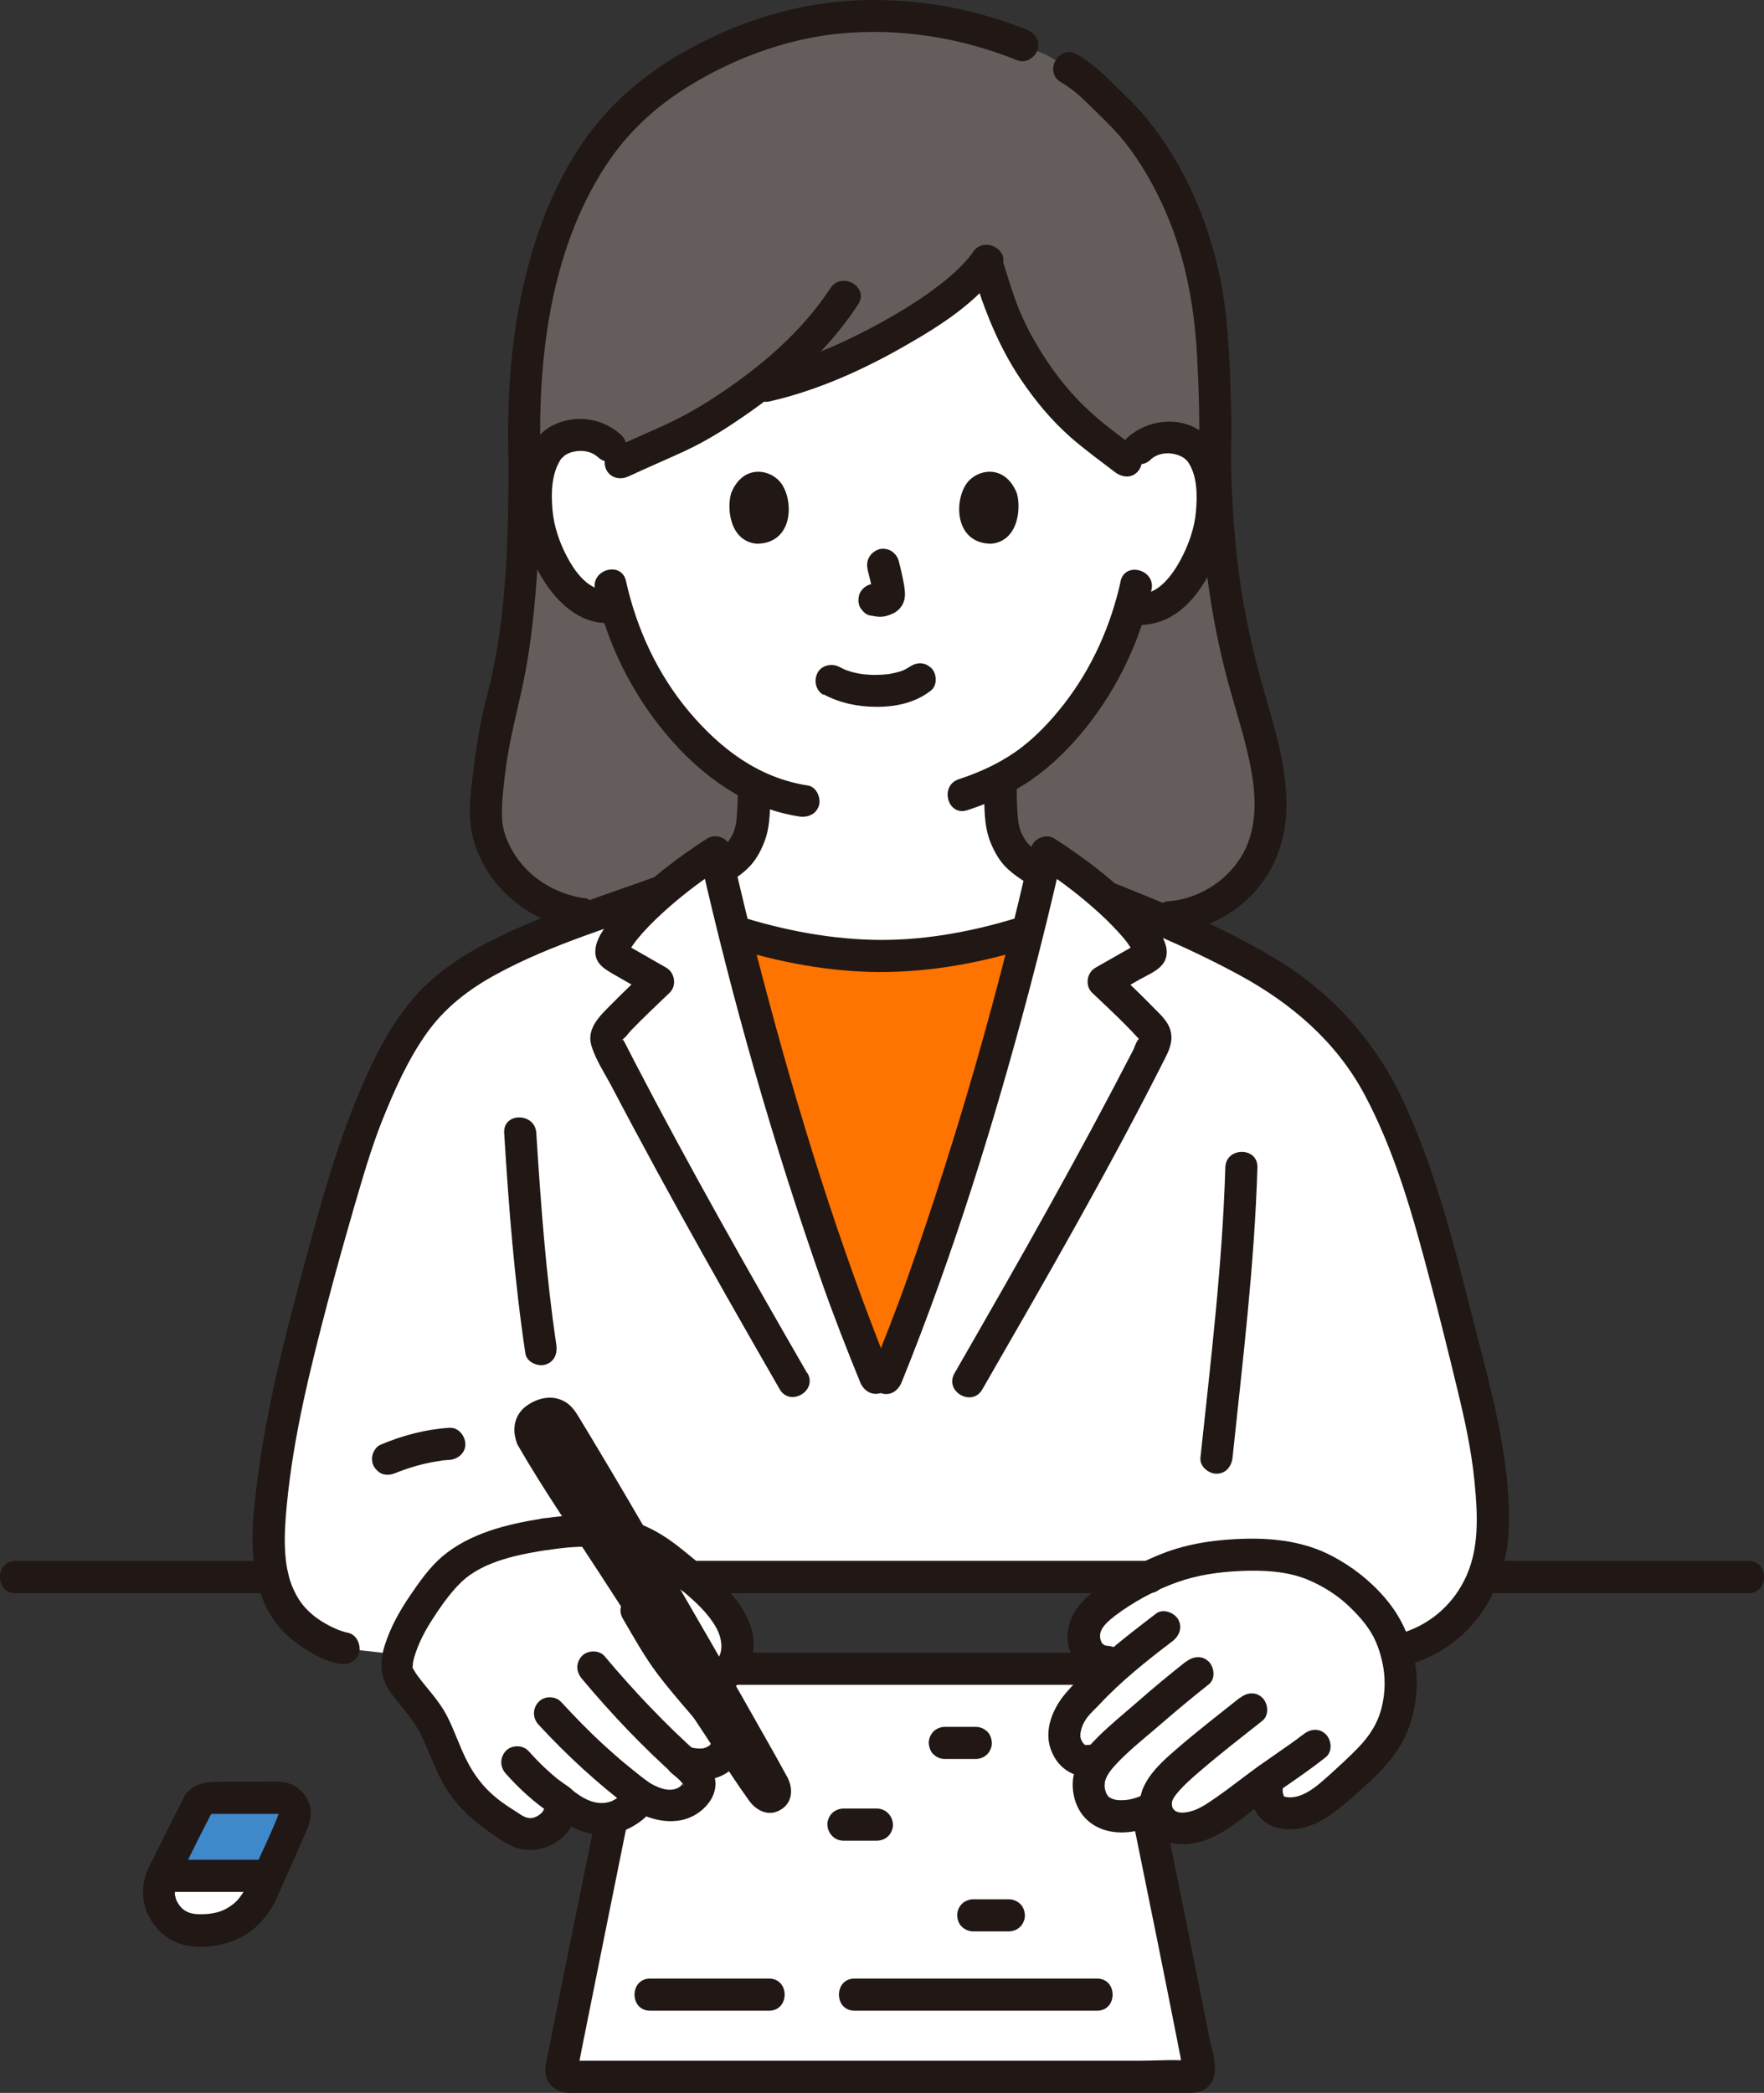 <?xml version="1.0" encoding="UTF-8"?>
<svg id="_レイヤー_2" data-name="レイヤー 2" xmlns="http://www.w3.org/2000/svg" viewBox="0 0 109.93 130.37">
  <rect x="0" y="0" width="109.93" height="130.37" fill="#333333" stroke="none"/>
  <defs>
    <style>
      .cls-1 {
        fill: #645d5c;
      }

      .cls-2 {
        fill: #fff;
      }

      .cls-3 {
        fill: #ff7300;
      }

      .cls-4 {
        fill: #3f88c9;
      }

      .cls-5 {
        fill: #211715;
      }
    </style>
  </defs>
  <g id="icon">
    <g id="c">
      <g id="d">
        <path class="cls-2" d="M36.7,129.36h-1.3c-.26,0-.46-.24-.41-.49,1.27-6.45,2.75-13.58,3.72-18.51,0,0,.63-3.2,1.27-6.41h29.74c.76,3.77,1.53,7.53,1.53,7.53.47,2.3,2.3,11.29,3.5,17.38.05.26-.15.49-.41.49h-37.63,0Z"/>
        <path class="cls-5" d="M45.47,104.95h23.14c1.29,0,1.29-2,0-2h-23.14c-1.29,0-1.29,2,0,2h0Z"/>
        <path class="cls-5" d="M37.74,110.09c-.92,4.68-1.89,9.34-2.83,14.02-.25,1.25-.5,2.5-.75,3.76-.12.61-.33,1.23.01,1.8.26.44.72.67,1.22.7.21.01.43,0,.65,0h37.84c.52,0,1.01,0,1.42-.4.8-.79.23-2.19.04-3.14-.21-1.05-.41-2.09-.62-3.14-.73-3.67-1.48-7.34-2.22-11-.1-.49-.2-.97-.3-1.46-.11-.53-.73-.83-1.23-.7-.55.15-.81.7-.7,1.23.61,3,1.22,6.01,1.83,9.01.41,2.02.81,4.04,1.21,6.06.09.44.17.88.26,1.32.04.2.05.53.14.71l.03.14.58-.63s0,0,0,0c-.04-.02-.16,0-.2,0-1.04-.09-2.12,0-3.15,0h-35.2c-.1,0-.21-.02-.31,0-.02,0-.03,0-.05,0h0l.59.59c.02-.12.05-.25.07-.37.06-.31.12-.62.18-.93.94-4.72,1.9-9.43,2.85-14.15.19-.96.38-1.92.57-2.88.1-.53-.15-1.08-.7-1.23-.49-.13-1.12.17-1.23.7h0Z"/>
        <path class="cls-5" d="M52.56,114.66h2.09c.26,0,.53-.11.71-.29.17-.17.3-.46.29-.71-.02-.54-.44-1-1-1h-2.09c-.26,0-.53.11-.71.29-.17.17-.3.46-.29.71.02.54.44,1,1,1h0Z"/>
        <path class="cls-5" d="M53.25,125.25h15.12c1.29,0,1.29-2,0-2h-15.12c-1.29,0-1.29,2,0,2h0Z"/>
        <path class="cls-5" d="M40.51,125.25h7.42c1.29,0,1.29-2,0-2h-7.42c-1.29,0-1.29,2,0,2h0Z"/>
        <path class="cls-5" d="M60.65,120.31h2.22c.26,0,.53-.11.71-.29.17-.17.3-.46.29-.71-.01-.26-.1-.53-.29-.71s-.44-.29-.71-.29h-2.22c-.26,0-.53.11-.71.29-.17.17-.3.46-.29.71.01.26.1.53.29.71s.44.29.71.29h0Z"/>
        <path class="cls-5" d="M58.88,109.57h1.93c.26,0,.53-.11.71-.29.17-.17.3-.46.29-.71-.01-.26-.1-.53-.29-.71s-.44-.29-.71-.29h-1.93c-.26,0-.53.11-.71.29-.17.17-.3.46-.29.71.01.26.1.53.29.71s.44.29.71.29h0Z"/>
        <path class="cls-2" d="M34.04,95.56c2.71-.41,5.33-.38,7.63,1.54.39.33.88.71,1.39,1.13,8.24,0,20.4,0,28.55,0,1.46-.72,2.6-1.03,4.21-1.26,1.68-.17,2.84-.2,4.52.07,1.52.24,2.6.95,3.69,1.68.66.44,2.06,1.93,2.41,2.67.23.5.43.98.57,1.46,3.74-.77,6.21-4.05,6.02-8.49-.15-3.47-.65-5.68-1.37-8.57-1.27-5.13-2.17-8.81-3.54-12.89-.79-2.34-2.09-5.26-3.12-6.71-1.7-2.38-3.35-4.02-6.09-5.66-2.11-1.26-6.41-3.36-10.06-4.7-.02-.02-.04-.03-.06-.05-1.23-1.07-2.59-2.05-3.58-2.69-.36,1.62-.75,3.26-1.17,4.91-1.35,5.41-2.93,10.93-4.6,16.07-1.62,4.97-2.15,6.65-4.22,11.76h-.67c-2.07-5.11-2.6-6.79-4.22-11.76-2.18-6.7-4.21-14.08-5.77-20.97-.91.58-2.12,1.45-3.27,2.42l-.46.17c-4.83,1.66-8.25,3.03-9.6,3.71-2.85,1.44-4.72,2.86-6.48,5.99-.97,1.74-2.35,5.06-2.84,6.74-1.16,3.95-2.04,6.89-3.4,12.39-.54,2.18-1.6,7.18-1.75,10.65-.18,4.21,1.2,6.22,4.19,7.39.19.07.32.1.47.12l3.43.39c.47-1.85,2.07-3.98,3.03-5.03,1.38-1.51,4.21-2.18,6.15-2.47"/>
        <path class="cls-3" d="M52.24,79.8c-.58-1.65-1.11-3.29-1.91-5.73-1.67-5.14-3.25-10.66-4.6-16.07,2.9.95,6.2,1.47,9.16,1.54,2.96-.07,6.25-.59,9.15-1.54-1.35,5.41-2.93,10.93-4.6,16.07-1.62,4.97-2.15,6.65-4.22,11.76h-.67c-1.05-2.6-1.71-4.32-2.31-6.03h0Z"/>
        <path class="cls-1" d="M36.16,56.93c-3.66-.52-5.89-3.7-5.87-6.11.02-1.99.49-5.26,1.03-7.22.8-2.87,1.38-7.9,1.38-14.89-.34-10.31,2.37-17.78,6.65-21.88,2.58-2.47,8.38-5.83,14.91-5.83,3.98,0,6.78.72,9.47,1.81l1.45.59c.73.43,1.46.85,1.46.85,1.26.74,1.71,1.37,3,2.61,3.25,3.12,5.51,8.72,5.87,13.74.1,1.45.31,4.91.21,7.82.07,5.06.65,9.98,2.08,14.84.83,2.82,1.95,6.44,1.05,9.24-.84,2.61-3.34,4.46-6.01,4.63"/>
        <path class="cls-2" d="M48.8,58.82c-1.05-.22-2.08-.5-3.06-.82-.32-1.3-.63-2.59-.93-3.87.3-.17.59-.37.87-.6.49-.39.79-.89,1.01-1.47.17-.44.2-.93.23-1.38.06-.84.05-1.18.06-1.74-1.78-.87-3.39-2.25-4.91-4.1-1.97-2.39-3.08-4.97-3.7-7.1-.85.22-1.76-.1-2.37-.61-1.37-1.14-1.93-2.72-2.27-3.75-.49-1.46-.51-3.82.23-5.09.25-.43.82-1.15,2.16-1.2.94-.03,2.11.44,2.5,1.8-1.79.66,4.04-1.83,4.67-2.2,1.34-.79,2.62-1.63,3.81-2.53,4.95-.91,12.34-4.97,14.35-7.87.75,2.34,1.22,4.46,3.73,7.85,1.64,2.21,3.75,3.6,5,4.57.41-.39.81-.78.81-.78.54-.51,1.25-.71,1.87-.68,1.34.05,1.9.78,2.15,1.21.73,1.28.69,3.64.19,5.09-.35,1.03-.93,2.61-2.3,3.74-.63.51-1.58.83-2.44.57-.62,2.11-1.73,4.64-3.66,6.99-1.45,1.76-2.83,2.9-4.46,3.72.01.82-.01,1.1.06,2.12.03.45.07.94.23,1.38.22.58.53,1.08,1.01,1.47.42.34.84.6,1.28.83-.28,1.2-.57,2.42-.88,3.64-2.89.95-6.18,1.47-9.15,1.54-1.96-.04-4.06-.29-6.1-.72h0Z"/>
        <path class="cls-5" d="M45.47,58.97c2.99.97,6.27,1.58,9.42,1.58,3.16,0,6.42-.6,9.41-1.57,1.22-.39.7-2.32-.53-1.93-2.83.91-5.9,1.51-8.88,1.5s-6.05-.59-8.89-1.5c-1.23-.4-1.75,1.53-.53,1.93h0Z"/>
        <path class="cls-5" d="M74.71,28.43c.07,4.63.56,9.27,1.74,13.76.53,2.02,1.23,3.99,1.57,6.06.29,1.76.27,3.63-.71,5.18-.96,1.53-2.68,2.57-4.48,2.71-.54.04-1,.43-1,1,0,.51.46,1.04,1,1,1.98-.15,3.85-.99,5.22-2.44,1.44-1.51,2.12-3.48,2.12-5.55,0-2.22-.61-4.41-1.23-6.52-.68-2.3-1.24-4.62-1.6-7-.42-2.71-.59-5.46-.63-8.2-.02-1.29-2.02-1.29-2,0h0Z"/>
        <path class="cls-5" d="M66.12,5.12c.64.38,1.17.83,1.69,1.35.63.62,1.28,1.23,1.87,1.89,1.11,1.26,1.98,2.73,2.7,4.25,1.42,3.02,2.04,6.24,2.22,9.56.11,2.08.18,4.17.11,6.26-.04,1.29,1.96,1.29,2,0,.06-1.97,0-3.94-.09-5.9-.09-1.66-.21-3.32-.53-4.95-.72-3.66-2.24-7.27-4.61-10.17-.64-.79-1.38-1.47-2.1-2.19-.69-.69-1.41-1.32-2.26-1.83-1.11-.66-2.11,1.07-1.01,1.73h0Z"/>
        <path class="cls-5" d="M63.99,1.85C60.66.52,57.1-.12,53.51.02c-3.75.14-7.44,1.29-10.71,3.11-2.42,1.35-4.52,3.07-6.16,5.3-1.72,2.34-2.88,5.08-3.65,7.86-1.11,4.03-1.43,8.26-1.3,12.42.04,1.28,2.04,1.29,2,0-.2-6.24.56-12.98,4.02-18.33,1.29-2,3-3.62,5.03-4.9,2.82-1.77,6.08-3.01,9.4-3.37,3.85-.41,7.72.22,11.3,1.66.5.2,1.1-.22,1.23-.7.16-.57-.2-1.03-.7-1.23h0Z"/>
        <path class="cls-5" d="M36.42,55.96c-1.86-.29-3.51-1.3-4.47-2.93-.37-.64-.64-1.37-.66-2.01-.05-1,.09-2.02.21-3.01.23-1.86.72-3.63,1.1-5.45.38-1.8.6-3.63.76-5.46.25-2.79.33-5.6.33-8.4,0-1.29-2-1.29-2,0,0,4.47-.1,9.06-1.04,13.42-.18.81-.42,1.61-.59,2.42-.25,1.19-.44,2.4-.58,3.62-.12,1-.27,2.06-.17,3.06.09.93.38,1.82.83,2.64,1.17,2.13,3.36,3.64,5.76,4.01.53.08,1.07-.14,1.23-.7.13-.47-.16-1.15-.7-1.23h0Z"/>
        <path class="cls-5" d="M37.09,36.73c.73,3.32,2.26,6.43,4.45,9.03,2.14,2.55,4.92,4.59,8.27,5.1.53.08,1.07-.14,1.23-.7.13-.47-.16-1.15-.7-1.23-3.05-.47-5.43-2.27-7.39-4.59-1.97-2.34-3.28-5.17-3.94-8.15-.28-1.26-2.2-.72-1.93.53h0Z"/>
        <path class="cls-5" d="M69.84,36.2c-.61,2.76-1.78,5.4-3.52,7.64-.87,1.12-1.89,2.2-3.06,3.01-1.08.75-2.27,1.28-3.51,1.69-1.22.4-.7,2.33.53,1.93,1.4-.46,2.77-1.05,3.99-1.89,1.32-.92,2.46-2.06,3.46-3.32,1.97-2.49,3.35-5.42,4.03-8.52.28-1.25-1.65-1.79-1.93-.53h0Z"/>
        <path class="cls-5" d="M71.7,28.63c.42-.38,1.01-.47,1.55-.33.21.05.41.14.59.27-.09-.07.12.12.12.12.2.22-.08-.14.07.08.59.86.59,2.09.5,3.1-.09,1.02-.45,2.04-.93,2.95-.48.91-1.43,2.3-2.64,2.14-.53-.07-1.07.13-1.23.7-.13.47.16,1.16.7,1.23,3.12.42,4.92-2.54,5.75-5.12.68-2.11.72-5.44-1.29-6.87-1.39-1-3.36-.77-4.61.34-.96.86.46,2.27,1.41,1.41h0Z"/>
        <path class="cls-5" d="M38.69,27.08c-1.14-1.04-2.8-1.28-4.19-.61-1.01.49-1.61,1.48-1.88,2.54-.61,2.43-.02,5.21,1.35,7.29.93,1.42,2.42,2.71,4.23,2.48.54-.07,1-.41,1-1,0-.49-.46-1.07-1-1-1.34.17-2.23-.93-2.81-2-.5-.91-.87-1.97-.96-3.01-.09-1.04-.07-2.23.5-3.13.04-.06.03-.04-.03.03.03-.04.06-.07.09-.11.03-.03.23-.21.15-.15.18-.14.38-.22.59-.27.55-.13,1.13-.03,1.55.35.95.86,2.37-.55,1.41-1.41h0Z"/>
        <path class="cls-5" d="M45.98,49.04c0,.43,0,.85-.03,1.28-.02.27-.03.55-.06.82-.01.12-.02.15-.06.32-.02.08-.04.15-.06.23-.05.12-.05.15-.02.07-.09.23-.22.45-.35.65-.07.1-.08.11-.03.05-.05.05-.09.11-.14.16-.08.08-.16.15-.24.22.05-.04.03-.02-.07.05-.06.04-.12.09-.18.13-.12.08-.24.16-.37.24-.22.13-.44.25-.67.36-1.02.5-2.28.92-3.43,1.38-.5.2-.85.67-.7,1.23.13.48.72.9,1.23.7,1.4-.55,2.87-1.02,4.2-1.72.56-.3,1.11-.66,1.57-1.09.49-.46.82-1.05,1.06-1.67.41-1.04.36-2.29.37-3.39,0-.54-.46-1-1-1s-1,.46-1,1h0Z"/>
        <path class="cls-5" d="M61.34,49.04c0,1.1-.04,2.35.37,3.39.25.62.57,1.21,1.06,1.67.46.43,1.01.79,1.57,1.09,1.33.71,2.8,1.17,4.2,1.72.5.2,1.1-.22,1.23-.7.16-.57-.19-1.03-.7-1.23-1.15-.45-2.42-.88-3.43-1.38-.23-.11-.45-.23-.67-.36-.13-.08-.25-.15-.37-.24-.06-.04-.12-.09-.18-.13-.1-.07-.12-.09-.07-.05-.08-.07-.16-.14-.24-.22-.05-.05-.1-.1-.14-.16.05.07.03.05-.03-.05-.14-.2-.26-.42-.35-.65.03.07.03.05-.02-.07-.02-.07-.05-.15-.06-.23-.04-.17-.04-.19-.06-.32-.03-.27-.05-.55-.06-.82-.03-.43-.03-.85-.03-1.28,0-.54-.46-1-1-1s-1,.46-1,1h0Z"/>
        <path class="cls-5" d="M87.84,103.68c3.86-1.13,6.11-4.68,6.19-8.61.1-4.59-1.3-9.15-2.41-13.55-1.09-4.32-2.22-8.68-4.08-12.74-1.75-3.84-4.51-6.95-8.14-9.11-3.66-2.18-7.63-3.75-11.58-5.29-.5-.2-1.1.22-1.23.7-.16.57.19,1.03.7,1.23,3.39,1.32,6.73,2.68,9.93,4.42,3.25,1.76,6.06,4.16,7.82,7.46,1.93,3.62,3.04,7.64,4.08,11.59.59,2.22,1.14,4.45,1.68,6.68.47,1.93.9,3.87,1.09,5.84.2,2.09.33,4.27-.66,6.19-.82,1.59-2.2,2.74-3.92,3.25-1.23.36-.71,2.29.53,1.93h0Z"/>
        <path class="cls-5" d="M21.7,101.71c-.71-.13-1.59-.63-2.08-1.01-.62-.49-.98-.95-1.31-1.65-.73-1.54-.6-3.63-.43-5.37.41-4.24,1.45-8.41,2.53-12.52.52-1.99,1.08-3.97,1.65-5.94.54-1.84,1.06-3.67,1.77-5.45.75-1.87,1.59-3.76,2.76-5.41,1.13-1.59,2.64-2.75,4.34-3.67,3.44-1.88,7.32-2.98,11.07-4.37.51-.19.85-.68.7-1.23-.13-.49-.72-.89-1.23-.7-3.55,1.31-7.22,2.41-10.63,4.09-1.83.9-3.59,2.03-4.95,3.56-1.47,1.66-2.48,3.63-3.35,5.66-1.67,3.85-2.73,7.94-3.82,11.98-1.17,4.35-2.24,8.74-2.77,13.22-.28,2.35-.44,4.86.57,7.06.38.83.96,1.58,1.67,2.16.82.67,1.9,1.33,2.96,1.52.53.09,1.08-.14,1.23-.7.13-.48-.16-1.13-.7-1.23h0Z"/>
        <path class="cls-5" d="M51.32,43.25c1.03.55,2.15.78,3.32.78,1.21,0,2.42-.26,3.38-1.02.41-.32.37-1.08,0-1.41-.44-.4-.97-.35-1.41,0,.31-.24.1-.08.02-.03-.06.04-.13.08-.2.12-.08.04-.33.12-.04.03-.09.03-.18.07-.28.1-.25.08-.51.13-.77.18.15-.02.07,0-.03,0-.08,0-.15.01-.23.02-.18.01-.37.02-.55.02-.16,0-.33,0-.49-.02-.08,0-.15-.01-.23-.02-.04,0-.31-.06-.07,0-.24-.05-.48-.09-.72-.16-.1-.03-.2-.07-.3-.1-.24-.08.18.09-.03-.01-.12-.06-.25-.12-.37-.18-.46-.25-1.11-.13-1.37.36-.24.46-.13,1.1.36,1.37h0Z"/>
        <path class="cls-5" d="M54.06,35.46c.14.54.28,1.1.36,1.65l-.04-.27c0,.08.01.15,0,.23l.04-.27s-.01.07-.02.1l.1-.24s-.02.04-.04.07l.16-.2s-.03.04-.05.05l.2-.16s-.08.05-.13.07l.24-.1c-.07.03-.14.05-.22.06l.27-.04c-.07,0-.14,0-.21,0l.27.04c-.08-.01-.15-.03-.23-.04-.13-.04-.27-.05-.4-.02-.13,0-.26.05-.37.12-.21.12-.41.36-.46.6-.06.26-.05.54.1.77.13.2.35.43.6.46.19.03.37.07.57.08.3.01.59-.08.86-.21.34-.16.6-.47.69-.83.08-.31.04-.57,0-.88-.09-.53-.21-1.06-.35-1.58-.06-.24-.25-.47-.46-.6s-.53-.18-.77-.1c-.52.17-.84.69-.7,1.23h0Z"/>
        <path class="cls-5" d="M45.56,30.74c-.27.9-.1,2.96,1.59,3.13,2.22-.01,2.34-2.51,1.59-3.68-.61-.96-2.42-1.36-3.18.54Z"/>
        <path class="cls-5" d="M63.37,30.74c.27.9.1,2.96-1.59,3.13-2.22-.01-2.34-2.51-1.59-3.68.61-.96,2.42-1.36,3.18.54Z"/>
        <path class="cls-5" d="M51.75,17.95c-1.84,2.81-4.48,5.01-7.27,6.83-1.02.66-2.03,1.23-3.13,1.73-1.06.48-2.13.94-3.18,1.43-.49.23-.61.93-.36,1.37.29.5.88.59,1.37.36,1.09-.51,2.2-.98,3.29-1.48,1.17-.53,2.25-1.16,3.32-1.88,2.97-1.97,5.72-4.34,7.69-7.35.71-1.08-1.02-2.08-1.73-1.01h0Z"/>
        <path class="cls-5" d="M60.64,15.7s-.23.32-.11.16c-.06.08-.12.15-.19.23-.16.19-.33.37-.5.54-.4.4-.83.77-1.28,1.11-1.05.82-2.19,1.53-3.35,2.18-2.43,1.37-5.03,2.52-7.76,3.15-1.25.29-.72,2.22.53,1.93,2.93-.67,5.77-1.94,8.37-3.43,2.18-1.24,4.58-2.74,6.01-4.86.72-1.07-1.01-2.07-1.73-1.01h0Z"/>
        <path class="cls-5" d="M70.88,27.99c-.88-.68-1.8-1.33-2.64-2.07-1.11-.96-2.05-2.04-2.88-3.26-.7-1.04-1.34-2.14-1.82-3.3-.39-.94-.68-1.92-.98-2.89-.38-1.22-2.31-.7-1.93.53.74,2.37,1.61,4.6,3.01,6.67.89,1.31,1.88,2.51,3.07,3.56.86.76,1.97,1.56,2.76,2.17.43.33,1,.42,1.41,0,.34-.34.43-1.08,0-1.41h0Z"/>
        <path class="cls-2" d="M49.45,86.05c-3.87-6.7-8.05-14.09-11.54-20.92-.08-.15-.14-.32-.14-.49,0-.2.11-.4.25-.55.94-1.03,1.98-2.01,2.99-2.96-.9-.51-1.79-1.02-2.69-1.53-.1-.06-.21-.13-.24-.24-.02-.1.02-.2.06-.29,1-2.06,4.45-4.7,6.43-5.97,1.55,6.9,3.58,14.27,5.77,20.97,1.62,4.97,2.15,6.65,4.22,11.76"/>
        <path class="cls-2" d="M55.22,85.83c2.07-5.11,2.6-6.79,4.22-11.76,1.67-5.13,3.25-10.66,4.6-16.07.41-1.65.8-3.29,1.17-4.91.99.63,2.35,1.61,3.58,2.69,1.24,1.08,2.35,2.26,2.85,3.29.05.09.09.2.07.3-.03.11-.14.18-.24.24-.9.51-1.79,1.02-2.69,1.54,1.01.95,2.04,1.93,2.99,2.96.14.15.24.35.25.55,0,.17-.06.33-.14.48-3.49,6.83-7.67,14.22-11.54,20.92"/>
        <path class="cls-5" d="M50.31,85.55c-3.68-6.38-7.32-12.79-10.72-19.33-.23-.45-.46-.89-.69-1.34-.03-.06-.24-.31-.13-.18.08.09-.19.15.03.04.19-.11.39-.42.55-.58.77-.79,1.57-1.55,2.37-2.31.47-.44.34-1.26-.2-1.57-.48-.27-.96-.55-1.43-.82-.24-.14-.48-.27-.72-.41-.12-.07-.24-.14-.36-.2-.22-.14-.24-.14-.06.02l.14.5c-.01.25.09-.09.15-.19.08-.14.18-.28.27-.41.16-.22.34-.43.52-.64.52-.58,1.09-1.12,1.67-1.63,1.06-.93,2.2-1.77,3.38-2.54l-1.47-.6c2.03,8.98,4.57,17.86,7.62,26.55.73,2.08,1.54,4.14,2.37,6.18.2.5.67.85,1.23.7.47-.13.9-.73.7-1.23-3.26-8.04-5.83-16.38-8.03-24.76-.7-2.65-1.35-5.3-1.95-7.97-.14-.61-.94-.94-1.47-.6-1.87,1.2-3.69,2.59-5.22,4.21-.65.69-1.71,1.76-1.76,2.76-.05.85.62,1.19,1.26,1.56l2.15,1.23-.2-1.57c-.73.69-1.46,1.38-2.16,2.09-.71.72-1.63,1.52-1.29,2.64.27.89.85,1.75,1.28,2.57.46.88.93,1.76,1.4,2.64,1.87,3.5,3.8,6.96,5.75,10.41,1.09,1.93,2.2,3.85,3.3,5.77.64,1.11,2.37.11,1.73-1.01h0Z"/>
        <path class="cls-5" d="M56.19,86.1c3.23-7.97,5.78-16.22,7.98-24.53.72-2.72,1.39-5.46,2.01-8.2l-1.47.6c1.18.76,2.31,1.6,3.37,2.53.58.5,1.13,1.03,1.64,1.59.19.21.38.43.55.66.09.13.18.26.26.39.04.07.18.44.18.23l.14-.5c.18-.16.16-.16-.06-.02-.12.07-.24.14-.36.2-.24.14-.48.27-.72.41-.48.27-.96.55-1.44.82-.55.31-.67,1.13-.2,1.57.67.63,1.35,1.27,2,1.92.29.29.58.59.86.9.24.26.14.16.1.1-.08-.11.09-.17-.06-.05-.14.11-.26.5-.34.67-.84,1.62-1.69,3.24-2.55,4.84-1.79,3.32-3.62,6.61-5.49,9.89-1.03,1.81-2.07,3.62-3.11,5.43-.64,1.12,1.08,2.12,1.73,1.01,3.94-6.84,7.9-13.7,11.45-20.75.28-.56.46-1.1.25-1.72-.18-.53-.64-.93-1.02-1.32-.78-.8-1.59-1.57-2.4-2.34l-.2,1.57c.6-.34,1.2-.68,1.79-1.02.5-.28,1.17-.54,1.47-1.06.6-1.04-.64-2.38-1.29-3.11-1.57-1.79-3.55-3.28-5.54-4.57-.53-.34-1.33-.02-1.47.6-2.02,8.98-4.57,17.87-7.62,26.55-.73,2.08-1.54,4.14-2.37,6.18-.2.5.22,1.1.7,1.23.57.16,1.03-.2,1.23-.7h0Z"/>
        <path class="cls-5" d="M24.7,91.74c.1-.04.08-.04-.06.02.04-.02.08-.03.12-.05.07-.03.15-.06.22-.08.16-.06.32-.12.48-.17.3-.1.6-.18.91-.26.3-.07.6-.13.91-.18.08-.01.17-.02.25-.04-.27.07-.09.01-.02,0,.16-.02.32-.03.49-.04.52-.03,1.02-.43,1-1-.02-.51-.44-1.04-1-1-1.5.1-2.94.48-4.32,1.07-.21.09-.4.38-.46.6-.07.24-.04.56.1.77.14.21.34.4.6.46.28.06.51.01.77-.1h0Z"/>
        <path class="cls-5" d="M31.42,70.57c.28,4.6.64,9.19,1.32,13.74.08.53.75.83,1.23.7.57-.16.78-.69.7-1.23-.65-4.38-.97-8.8-1.25-13.21-.08-1.28-2.08-1.29-2,0h0Z"/>
        <path class="cls-5" d="M76.36,72.72c-.18,6.06-.91,12.06-1.55,18.08-.06.54.5,1,1,1,.59,0,.94-.46,1-1,.63-6.02,1.37-12.02,1.55-18.08.04-1.29-1.96-1.29-2,0h0Z"/>
        <path class="cls-5" d="M42.16,99.24h29.74c1.29,0,1.29-2,0-2h-29.74c-1.29,0-1.29,2,0,2h0Z"/>
        <path class="cls-5" d="M.97,99.24h16.03c1.29,0,1.29-2,0-2H.97c-1.29,0-1.29,2,0,2h0Z"/>
        <path class="cls-5" d="M92.43,99.24h16.53c1.29,0,1.29-2,0-2h-16.53c-1.29,0-1.29,2,0,2h0Z"/>
        <path class="cls-5" d="M.97,99.24h16.03c1.29,0,1.29-2,0-2H.97c-1.29,0-1.29,2,0,2h0Z"/>
        <path class="cls-5" d="M92.43,99.24h16.53c1.29,0,1.29-2,0-2h-16.53c-1.29,0-1.29,2,0,2h0Z"/>
        <path class="cls-2" d="M34.04,95.56c2.71-.41,5.33-.38,7.63,1.54,1.36,1.14,3.9,2.91,4.27,4.9.15.79-.25,2.08-1.09,2.54l-1.9,5.52c.68.62.79,1.12.48,1.57-.43.61-.99.84-1.73.83-.75-.01-1.25-.24-1.87-.65.26.51-1.16,1.29-1.53,1.39-1.37.37-2.36-.22-3.38-1.03.43,1.23-1.37,2.7-2.79,1.82-1.46-.9-2.51-1.62-3.38-2.95-.84-1.29-1.23-2.72-1.74-3.67-.81-1.61-2.4-2.62-2.26-3.68.22-1.96,2.08-4.48,3.15-5.64,1.38-1.51,4.21-2.18,6.15-2.47"/>
        <path class="cls-5" d="M49.05,110.68c-.33-.62-.68-1.23-1.02-1.84-2.35-4.18-4.76-8.33-7.17-12.48-1.15-1.97-2.29-3.93-3.46-5.88-.4-.67-.8-1.34-1.21-2.01-.24-.39-.46-.79-.84-1.06-.8-.57-1.8-.38-2.56.18-.71.53-.88,1.38-.62,2.17.02.09.05.18.11.28,1.56,2.71,3.36,5.31,5.06,7.93,2.4,3.71,4.82,7.42,7.26,11.11.68,1.03,1.35,2.07,2.07,3.07.45.63,1.21,1.03,1.95.6.79-.45.82-1.33.44-2.06h0Z"/>
        <path class="cls-5" d="M34.3,96.53c1.39-.21,2.86-.3,4.23.06,1.33.35,2.32,1.15,3.37,1.99.97.79,2.02,1.62,2.67,2.7.44.72.67,1.86-.23,2.41-1.1.67-.09,2.4,1.01,1.73,1.05-.64,1.69-1.96,1.61-3.19-.08-1.28-.87-2.4-1.71-3.31-.83-.89-1.8-1.63-2.74-2.4-1.14-.93-2.38-1.65-3.84-1.95-1.63-.33-3.27-.21-4.9.03-.53.08-.83.75-.7,1.23.16.57.69.78,1.23.7h0Z"/>
        <path class="cls-5" d="M31.52,110.48c.85.96,1.81,1.83,2.88,2.54.44.29,1.12.1,1.37-.36.26-.5.11-1.06-.36-1.37-.22-.15-.44-.3-.66-.47l.2.16c-.73-.57-1.4-1.22-2.02-1.91-.35-.39-1.06-.38-1.41,0-.38.42-.37,1,0,1.41h0Z"/>
        <path class="cls-5" d="M33.56,107.43c1.77,1.92,3.67,3.66,5.75,5.24.42.32,1.14.08,1.37-.36.28-.53.09-1.03-.36-1.37-.07-.05-.13-.1-.2-.15-.04-.03-.18-.14-.07-.05-.13-.1-.25-.2-.38-.3-.23-.19-.46-.37-.69-.56-.46-.38-.91-.78-1.35-1.18-.93-.85-1.81-1.76-2.66-2.68-.36-.39-1.06-.39-1.41,0-.38.41-.38,1,0,1.41h0Z"/>
        <path class="cls-5" d="M36.26,104.57c1.85,2.21,3.82,4.28,5.98,6.2.39.35,1.03.41,1.41,0,.35-.38.42-1.04,0-1.41-2.16-1.92-4.12-3.99-5.98-6.2-.34-.4-1.07-.37-1.41,0-.39.43-.36.98,0,1.41h0Z"/>
        <path class="cls-5" d="M33.77,94.6c-2.17.34-4.5.91-6.21,2.36-.79.67-1.43,1.59-2.01,2.44-.65.95-1.22,1.98-1.57,3.08-.34,1.09-.3,2.03.38,2.97.65.89,1.41,1.65,1.9,2.66.58,1.19.95,2.46,1.71,3.56.68.99,1.54,1.77,2.53,2.45.57.39,1.19.87,1.87,1.04.64.16,1.31.07,1.91-.2,1.16-.52,1.97-1.8,1.6-3.07l-1.67.97c1.27,1.01,2.77,1.81,4.44,1.26.97-.32,2.59-1.35,2.14-2.59l-1.47,1.13c1.33.86,3.18,1.2,4.47.05.53-.47.88-1.12.78-1.83-.11-.78-.69-1.37-1.28-1.84l-.97,1.67c1.16.31,2.56.29,3.43-.67.65-.73.84-1.8.33-2.66-.46-.77-1.13-1.46-1.72-2.14-.54-.63-1.1-1.25-1.61-1.92-.84-1.1-1.51-2.32-2.21-3.51-.65-1.11-2.38-.11-1.73,1.01.69,1.18,1.35,2.37,2.17,3.46.62.82,1.29,1.6,1.96,2.38.35.41.7.82,1.03,1.23.02.03.26.34.13.17.05.07.11.14.15.21.04.05.07.11.11.17.04.07.03.05-.02-.07.02.05.03.09.04.14-.01-.13-.02-.16-.02-.08,0,.04,0,.07,0,.11.12-.23-.02.04-.05.11.11-.28-.11.14-.02.02.1-.13-.23.2-.04.05-.04.03-.33.16-.21.12,0,0-.27.08-.18.06-.35.06-.7-.02-1.03-.11-.89-.24-1.79,1.02-.97,1.67.2.16.41.32.58.52.05.06.19.24.16.24-.07,0,0-.16,0-.19.02.08-.07.1,0,.02-.09.1-.15.2-.26.27-.64.41-1.48-.02-2.03-.37-.7-.45-1.77.31-1.47,1.13v-.13c.1-.29.12-.38.05-.26,0,0,.01,0-.02.02-.12.07-.13.12-.28.22-.15.1-.31.18-.47.27-.1.05-.09.03,0,0-.07.02-.13.04-.2.06-.88.22-1.66-.27-2.32-.8-.73-.57-1.98-.07-1.67.97.04.14.05.1,0,.24.05-.13-.14.23-.09.16-.17.22-.46.39-.71.42-.37.04-.66-.2-.97-.4-.41-.26-.83-.53-1.21-.84-.79-.64-1.38-1.4-1.84-2.3-.48-.93-.79-1.93-1.27-2.85-.47-.9-1.17-1.61-1.77-2.41-.1-.13-.19-.26-.27-.41-.06-.1-.08-.08-.1-.25.02.16.03-.19.04-.24.04-.23.11-.45.19-.67.3-.88.8-1.7,1.32-2.47.44-.65.93-1.31,1.5-1.86,1.4-1.34,3.68-1.74,5.53-2.03.53-.08.83-.75.7-1.23-.16-.57-.69-.78-1.23-.7h0Z"/>
        <path class="cls-2" d="M75.95,113.05c-.23.15-.47.3-.69.43-.52.3-1.72.64-2.47.21-.47-.27-.71-.71-.75-1.17-.04.02-.07.04-.07.04-1.01.6-2.65.9-3.56.1-.53-.46-.85-1.73-.21-2.64.09-.16.21-.32.36-.5-.53.21-1.52.48-2.09-.71-.38-.79-.04-2,.9-2.91.36-.34,1.1-1.22,1.83-1.86.16-.14.32-.27.48-.41l-.67-.1c-.49.03-1.09-.42-1.33-.89-.21-.4-.15-1.02,0-1.41.33-.91,1.87-1.9,3.46-2.74,1.7-.9,2.9-1.25,4.69-1.5,1.68-.17,2.84-.2,4.52.07,1.52.24,2.6.95,3.69,1.68.66.44,2.06,1.93,2.41,2.67.62,1.32.95,2.56.85,3.76-.16,1.99-.67,3.11-1.91,4.41-.72.75-1.99,1.9-2.8,2.55-1.14.91-2.24,1.02-3.04.68-.64-.28-.72-1.49-.46-1.97,0,0,.02-.05.05-.09l-.02.02c-.26.18-.48.34-.65.45-.59.41-1.55,1.21-2.51,1.85h0Z"/>
        <path class="cls-5" d="M73.91,103.5c-1.03.81-2.03,1.64-3.01,2.5-.85.74-1.73,1.45-2.53,2.25-.82.82-1.57,1.81-1.52,3.03.05,1.22.69,2.25,1.86,2.67,1.22.44,2.68.09,3.77-.53,1.12-.64.11-2.36-1.01-1.73-.37.21-.87.39-1.26.43-.25.03-.51.02-.65,0-.22-.04-.38-.13-.44-.17-.04-.04-.08-.08-.12-.12.07.08.06.07,0-.02-.08-.19,0,.05-.07-.13-.09-.26-.11-.35-.08-.63.03-.33.35-.77.58-1.02.81-.9,1.78-1.66,2.7-2.45,1.05-.91,2.11-1.8,3.2-2.66.43-.33.35-1.06,0-1.41-.42-.42-.99-.33-1.41,0h0Z"/>
        <path class="cls-5" d="M67.86,108.69c-.24.05.2.02-.05.01-.05,0-.3-.03-.07.02-.02,0-.25-.05-.13-.03.03,0-.03-.02-.04-.03-.01-.01-.14-.17-.1-.11-.02-.03-.16-.35-.1-.18-.01-.04-.06-.3-.04-.12,0-.09,0-.17,0-.26,0-.07,0-.07,0,0l.02-.11c.02-.11.05-.22.09-.33.06-.16.16-.36.29-.53.21-.3.51-.55.76-.82,1.39-1.49,2.95-2.73,4.57-3.96.43-.33.65-.86.36-1.37-.25-.42-.94-.69-1.37-.36-2,1.53-4,3.06-5.65,4.98-.79.93-1.36,2.28-.91,3.5.47,1.28,1.62,1.9,2.94,1.63.53-.11.83-.73.7-1.23-.15-.55-.7-.81-1.23-.7h0Z"/>
        <path class="cls-5" d="M77.26,105.76c-1.33,1.06-2.68,2.1-3.96,3.21-1.17,1.01-2.61,2.3-2.2,4.03.45,1.89,2.59,2.21,4.15,1.58,1.44-.57,2.6-1.72,3.85-2.6,1.18-.83,2.4-1.63,3.53-2.53.42-.34.35-1.06,0-1.41-.42-.42-.99-.34-1.41,0-.03.02-.14.11,0,0-.04.03-.07.06-.11.08-.1.07-.2.15-.29.22-.23.17-.46.33-.69.49-.48.34-.97.68-1.46,1.02-.99.69-1.93,1.46-2.93,2.15-.52.36-1.01.7-1.56.84-.39.1-.91.15-1.1-.22-.05-.1-.06-.25-.04-.38.04-.2.19-.38.31-.53.44-.53.97-.99,1.5-1.44,1.25-1.07,2.54-2.07,3.83-3.09.42-.34.35-1.06,0-1.41-.42-.42-.99-.34-1.41,0h0Z"/>
        <path class="cls-5" d="M69.01,102.52c-.4-.01-.5-.48-.44-.78.08-.42.54-.8.94-1.11,1.13-.85,2.48-1.58,3.82-2.06,1.28-.46,2.62-.65,3.98-.71,1.36-.06,2.83,0,4.11.51,1.02.41,1.98,1.04,2.65,1.69.76.73,1.41,1.48,1.78,2.48.46,1.24.57,2.47.27,3.75-.24,1.05-.79,1.88-1.54,2.64-.51.52-1.04,1.01-1.58,1.5-.49.43-.97.9-1.55,1.22-.46.26-1.06.43-1.54.21.03.02.09.02.11.06.02.04-.08-.24-.09-.31.01.13.01-.24,0-.21-.01.16.11-.31,0-.08.23-.49.14-1.08-.36-1.37-.43-.25-1.14-.13-1.37.36-.64,1.37-.14,3.21,1.46,3.56,1.79.39,3.23-.7,4.5-1.81,1.15-1.01,2.39-2.08,3.16-3.42.78-1.36,1.11-3.11.92-4.66-.2-1.65-.84-3.18-1.92-4.43-.94-1.1-2.06-1.97-3.34-2.64-1.64-.86-3.51-1.1-5.34-1.06-1.77.04-3.58.28-5.24.94-1.01.4-1.98.89-2.91,1.45-.84.5-1.7,1.08-2.31,1.86-.56.72-.8,1.7-.55,2.6.29,1.02,1.32,1.79,2.37,1.82,1.29.03,1.29-1.96,0-2h0Z"/>
        <path class="cls-5" d="M43.05,99.24h28.55c1.29,0,1.29-2,0-2h-28.55c-1.29,0-1.29,2,0,2h0Z"/>
        <path class="cls-4" d="M17.35,111.99c.74,0,1.23.75.94,1.43-.41.92-.95,2.17-1.51,3.43h-6.64s.01-.03.02-.05c.82-1.67,1.66-3.35,2.19-4.37.14-.27.42-.45.9-.45h4.11Z"/>
        <path class="cls-2" d="M10.13,116.85h6.64c-.16.37-.32.74-.49,1.1-.63,1.4-2.02,2.31-3.56,2.31h-.42c-1.76,0-2.92-1.82-2.18-3.41h0Z"/>
        <path class="cls-5" d="M11.48,111.93c-.59,1.14-1.16,2.29-1.73,3.44-.29.59-.65,1.19-.77,1.84-.11.59-.08,1.22.13,1.78.41,1.09,1.33,1.97,2.5,2.19,1.06.2,2.2.05,3.18-.39,1.16-.52,1.98-1.49,2.49-2.63.56-1.27,1.12-2.53,1.68-3.8.28-.64.56-1.25.32-1.96-.21-.65-.74-1.17-1.4-1.34-.5-.13-1.08-.07-1.6-.07h-2.45c-.91,0-1.83.05-2.35.94-.65,1.11,1.07,2.12,1.73,1.01.13-.23-.02.05-.04.03l-.04.02c-.07,0-.04-.01.11,0,.02,0,.05,0,.07,0,.17,0,.35,0,.52,0h3.32c.06,0,.11,0,.17,0,.12,0-.19-.09.08.01-.18-.07.15.11-.02,0-.08-.05-.04.01.02.03l-.03-.06c.03.12.03.13,0,.03,0-.13-.03.07-.05.12-.42,1.07-.93,2.11-1.4,3.16-.38.86-.73,1.82-1.4,2.34-.65.51-1.31.63-2.09.62-.65,0-1.08-.22-1.38-.76-.01-.02-.08-.17-.03-.03-.05-.12-.08-.25-.11-.39-.06-.26-.02.13-.01-.14,0-.04.03-.4,0-.25.09-.52.4-.98.67-1.52.53-1.08,1.07-2.16,1.63-3.23.25-.48.12-1.08-.36-1.37-.45-.26-1.12-.12-1.37.36h0Z"/>
        <path class="cls-5" d="M10.82,117.85h5.75c.52,0,1.02-.46,1-1s-.44-1-1-1h-5.75c-.52,0-1.02.46-1,1s.44,1,1,1h0Z"/>
      </g>
    </g>
  </g>
</svg>